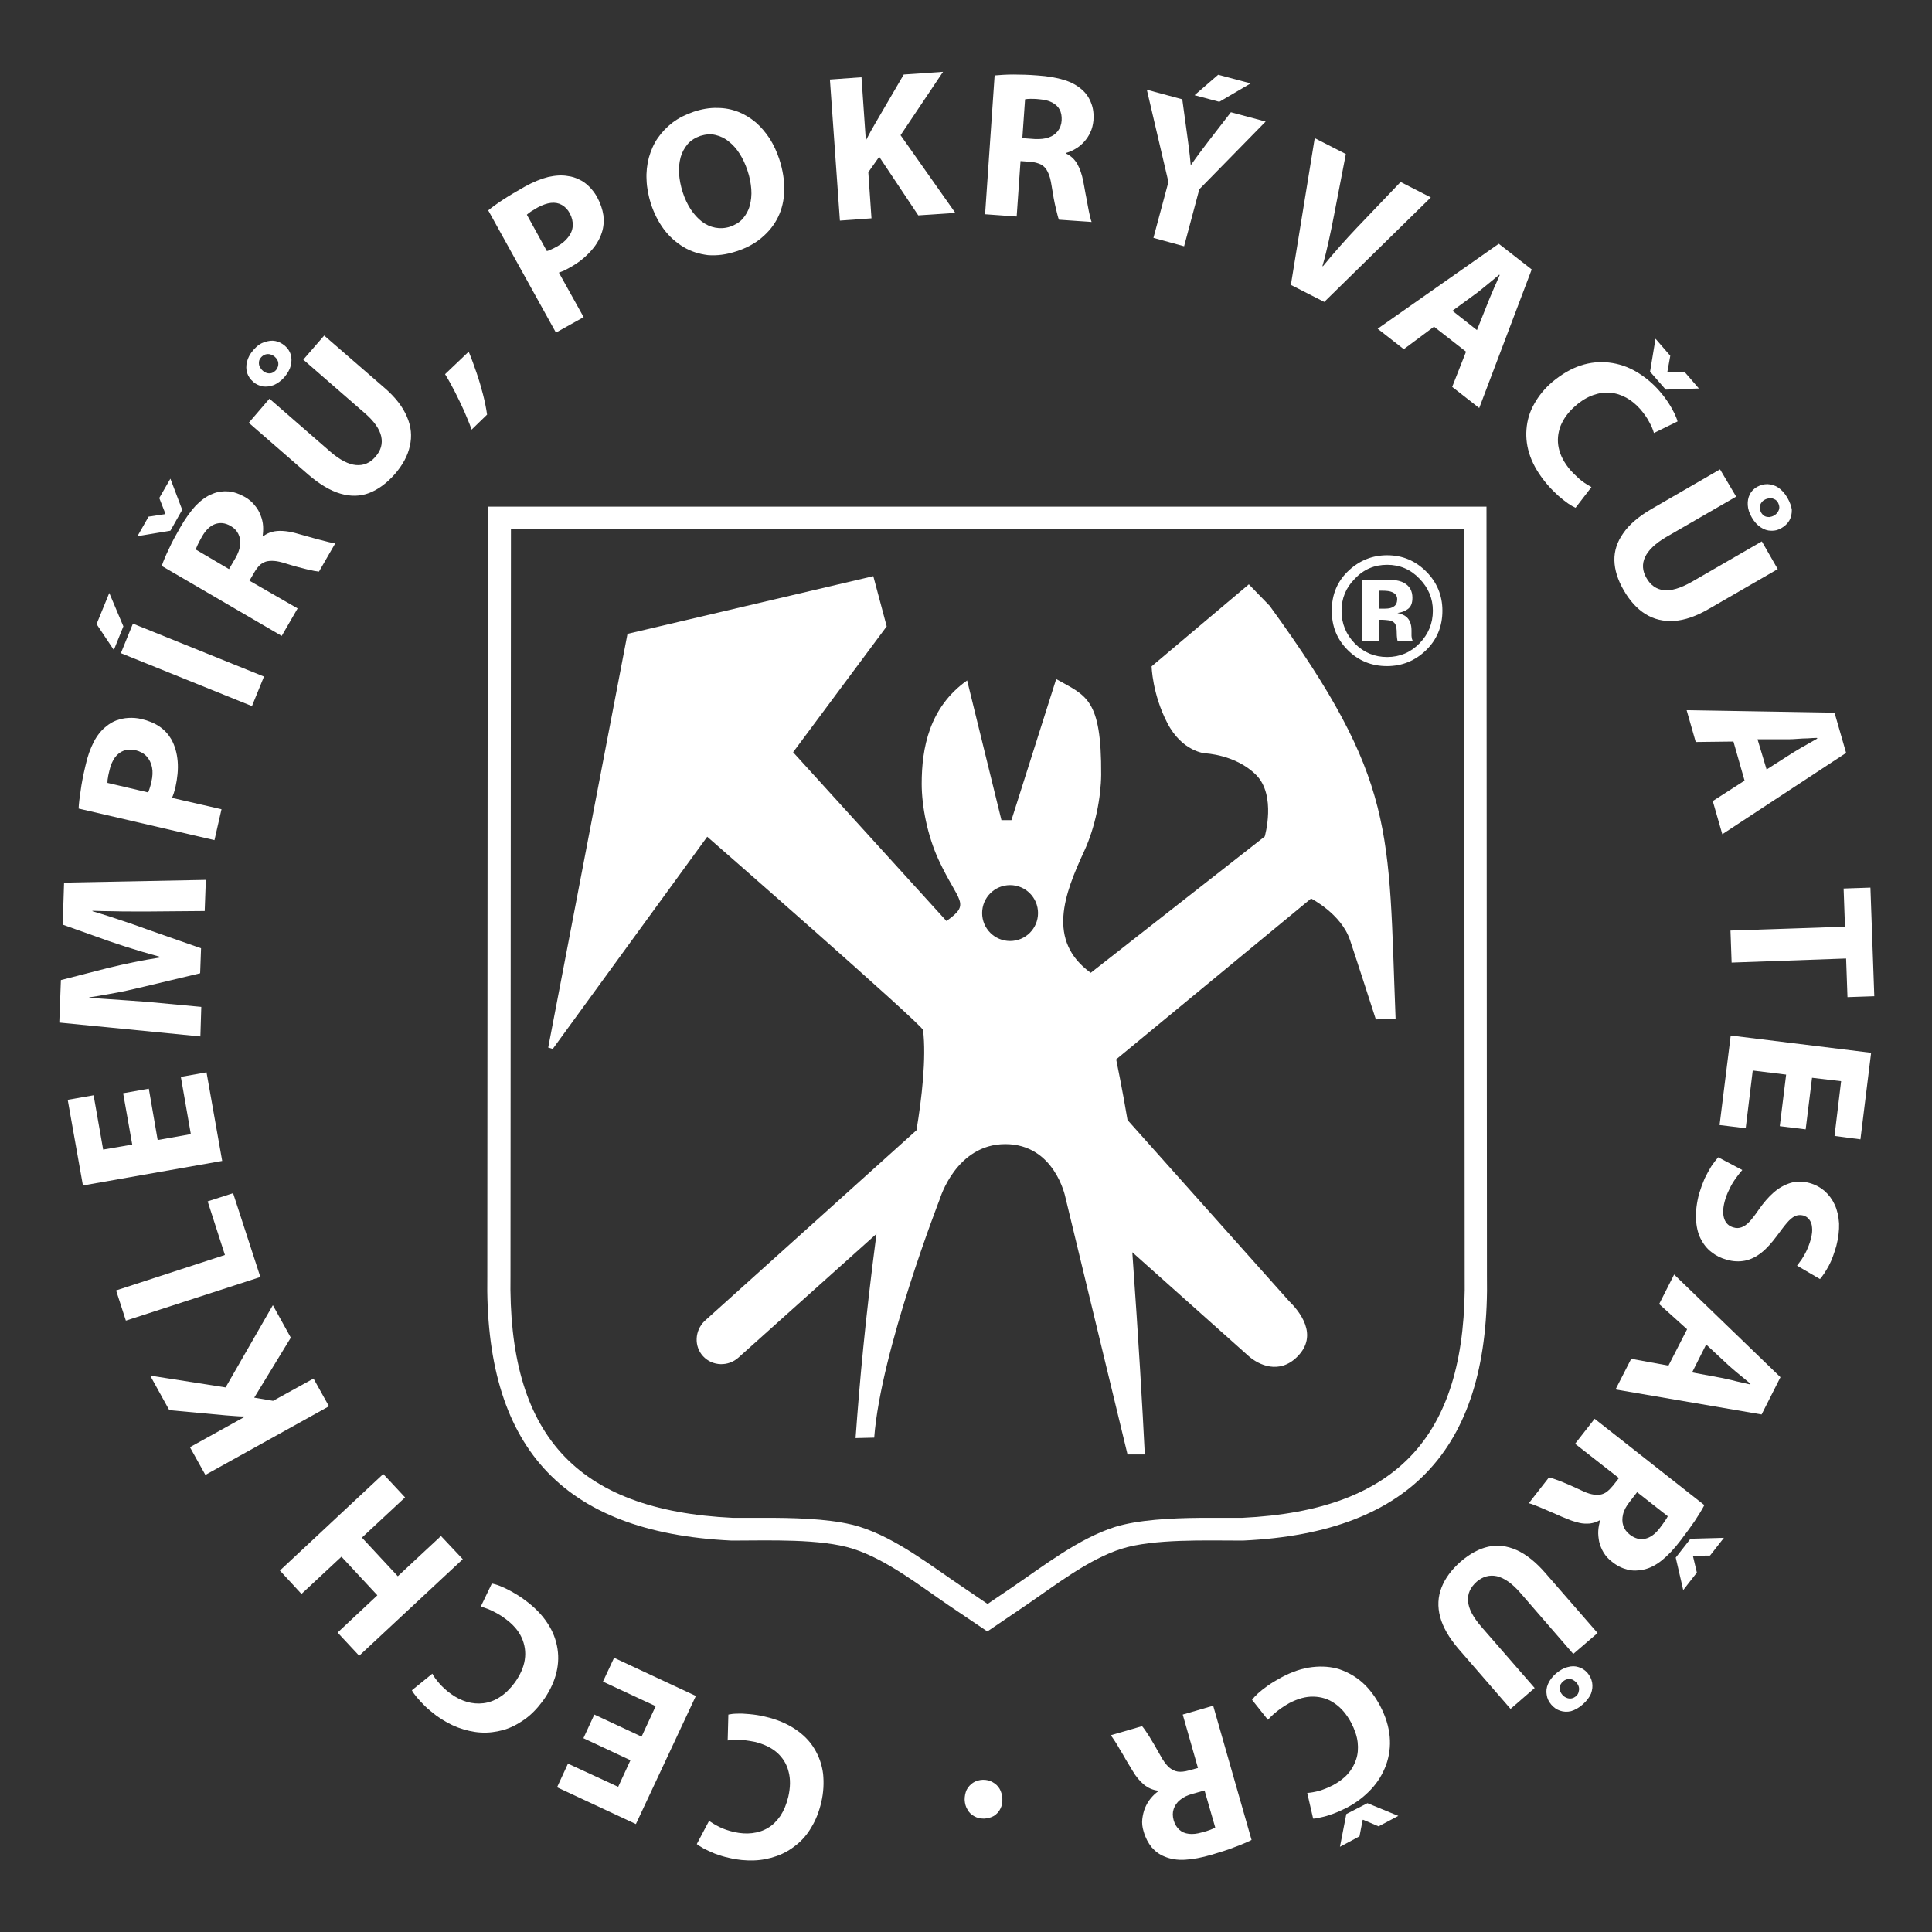 <?xml version="1.0" encoding="utf-8"?>
<!-- Generator: Adobe Illustrator 23.0.3, SVG Export Plug-In . SVG Version: 6.00 Build 0)  -->
<svg version="1.1" id="Vrstva_1" xmlns="http://www.w3.org/2000/svg" xmlns:xlink="http://www.w3.org/1999/xlink" x="0px" y="0px"
	 viewBox="0 0 850.4 850.4" style="enable-background:new 0 0 850.4 850.4;" xml:space="preserve">
<rect x="0" y="0" width="850.4" height="850.4" fill="#333333" stroke="none"/>
<style type="text/css">
	.st0{fill:#FFFFFF;}
</style>
<g>
	<path class="st0" d="M320.3,766.1c1-0.2,2.2-0.3,3.5-0.3c1.3,0,2.7,0.1,4.1,0.2c1.4,0.2,2.9,0.4,4.3,0.7c4.1,1,7.4,2.6,9.9,4.8
		c2.5,2.3,4.2,5,5,8.3c0.9,3.3,0.8,7-0.1,11c-0.8,3.4-2,6.2-3.5,8.5c-1.6,2.3-3.4,4.1-5.5,5.3c-2.1,1.3-4.5,2-7,2.3
		c-2.5,0.3-5.1,0.1-7.9-0.5c-2.5-0.6-4.6-1.3-6.4-2.2c-1.8-0.9-3.3-1.8-4.6-2.7l-5.4,10.2c0.7,0.6,1.8,1.2,3.1,2
		c1.3,0.7,3,1.4,4.8,2.2c1.9,0.7,4,1.4,6.4,1.9c3.7,0.9,7.3,1.2,10.8,1.1c3.5-0.1,6.9-0.8,10-1.9c3.2-1.1,6.1-2.8,8.7-4.9
		c2.6-2.1,4.9-4.7,6.7-7.9c1.9-3.1,3.3-6.7,4.3-10.9c1-4.3,1.2-8.5,0.8-12.5c-0.5-4-1.8-7.7-3.8-11c-2-3.4-4.9-6.3-8.5-8.7
		c-3.6-2.4-8-4.3-13.3-5.5c-2.4-0.6-4.7-0.9-6.8-1.1c-2.1-0.2-3.9-0.3-5.5-0.2c-1.6,0-2.8,0.2-3.8,0.4L320.3,766.1z"/>
</g>
<polygon class="st0" points="256.8,765.1 277.5,774.8 272.1,786.5 250,776.3 245.2,786.7 279.9,802.9 306.3,746.5 270.3,729.7 
	265.4,740.2 288.6,751 282.4,764.4 261.6,754.7 "/>
<g>
	<path class="st0" d="M211.6,707.2c1,0.2,2.1,0.6,3.4,1.1c1.2,0.5,2.4,1.1,3.7,1.8c1.3,0.7,2.5,1.5,3.7,2.4c3.4,2.5,5.8,5.2,7.2,8.3
		c1.4,3.1,1.9,6.3,1.4,9.7c-0.5,3.4-2,6.7-4.4,10.1c-2.1,2.8-4.2,4.9-6.6,6.4c-2.3,1.5-4.7,2.4-7.2,2.7c-2.4,0.3-4.9,0.1-7.3-0.6
		c-2.4-0.7-4.8-1.9-7-3.5c-2.1-1.5-3.7-3-5.1-4.6c-1.3-1.5-2.4-2.9-3.1-4.3l-9,7.3c0.4,0.8,1.1,1.8,2.1,3c1,1.2,2.2,2.5,3.6,3.9
		c1.4,1.4,3.2,2.8,5.1,4.3c3.1,2.2,6.3,4,9.5,5.2c3.3,1.2,6.6,2,10,2.2c3.3,0.2,6.6-0.2,9.9-1.1c3.2-0.9,6.3-2.5,9.3-4.6
		c3-2.1,5.7-4.9,8.2-8.3c2.6-3.6,4.5-7.4,5.6-11.2c1.1-3.9,1.4-7.7,0.8-11.6c-0.6-3.9-2-7.7-4.4-11.3c-2.4-3.7-5.7-7.1-10.1-10.3
		c-2-1.5-4-2.7-5.8-3.7c-1.8-1-3.5-1.8-5-2.4c-1.5-0.6-2.7-0.9-3.6-1.1L211.6,707.2z"/>
</g>
<polygon class="st0" points="158.1,728.8 203.7,686.3 194.1,676.1 175.1,693.8 159.3,676.8 178.3,659.1 168.7,648.8 123.2,691.3 
	132.7,701.6 150.3,685.2 166.1,702.2 148.6,718.6 "/>
<g>
	<path class="st0" d="M144.8,619l-6.8-12.2l-17.8,9.8l-8.3-1.4l16.1-26.4l-7.9-14.3l-20.8,36.2l-33.2-5.2l8.4,15.2l24.9,2.3
		c1.3,0.1,2.6,0.2,4,0.3c1.3,0.1,2.7,0.2,4.1,0.2l0.1,0.2L83.6,637l6.8,12.2L144.8,619z"/>
</g>
<polygon class="st0" points="114.6,562.1 102.6,525.2 91.4,528.8 99,552.4 51.1,568 55.4,581.3 "/>
<polygon class="st0" points="54.2,481.2 58.2,503.8 45.4,506 41.2,482.1 29.8,484.1 36.5,521.8 97.8,511 90.9,472 79.6,474 
	84,499.2 69.4,501.8 65.5,479.2 "/>
<g>
	<path class="st0" d="M90.1,401l0.5-13.7l-62.4,1.2L27.6,407l20.5,7.3c2.3,0.8,4.7,1.6,7.2,2.4c2.5,0.8,5,1.5,7.5,2.3
		c2.5,0.7,5,1.4,7.4,2.1l0,0.4c-3.7,0.6-7.4,1.2-11.2,2c-3.8,0.8-7.5,1.6-11.2,2.5l-21,5.4l-0.7,18.7l62.1,6.1l0.4-13L65,441
		c-2.6-0.2-5.3-0.4-8.2-0.6c-2.9-0.2-5.8-0.4-8.8-0.6c-3-0.2-5.9-0.4-8.7-0.6v-0.2c2.8-0.4,5.6-0.9,8.4-1.4c2.8-0.5,5.6-1,8.3-1.6
		c2.7-0.6,5.3-1.2,7.8-1.8l24.3-5.8l0.4-11l-24-8.4c-2.4-0.9-5-1.8-7.6-2.7c-2.7-0.9-5.4-1.8-8.1-2.7c-2.8-0.9-5.4-1.7-8.1-2.5
		l0-0.2c3,0.1,6.1,0.2,9,0.2c3,0.1,5.9,0.1,8.6,0.1c2.8,0,5.4,0,7.9,0L90.1,401z"/>
	<path class="st0" d="M94.4,369.8l3.1-13.6l-21.8-5c0.3-0.6,0.5-1.3,0.8-2.1c0.2-0.8,0.5-1.6,0.7-2.5c0.9-4.1,1.3-7.9,1-11.5
		c-0.3-3.6-1.2-6.8-2.8-9.7c-1.3-2.2-3-4.1-5.2-5.6c-2.2-1.5-4.9-2.6-7.9-3.3c-2-0.5-3.9-0.6-5.8-0.5c-1.9,0.1-3.6,0.5-5.3,1.1
		c-1.6,0.6-3.1,1.5-4.4,2.6c-2.1,1.6-4,3.9-5.5,6.8c-1.5,2.9-2.8,6.4-3.7,10.6c-1,4.2-1.7,7.8-2.1,10.9c-0.5,3.1-0.8,5.7-0.9,7.9
		L94.4,369.8z M47.3,344.6c0-0.5,0-1.3,0.2-2.2c0.1-1,0.4-2.1,0.7-3.4c0.5-2.3,1.4-4.2,2.4-5.6c1.1-1.5,2.4-2.4,3.9-3
		c1.5-0.5,3.2-0.6,5.1-0.2c2,0.5,3.7,1.4,4.9,2.7c1.2,1.3,2,2.9,2.4,4.8c0.4,1.9,0.3,4.1-0.3,6.6c-0.2,1-0.5,1.9-0.7,2.6
		c-0.2,0.7-0.5,1.4-0.7,1.9L47.3,344.6z"/>
</g>
<path class="st0" d="M53.2,287.5l57.7,23.3l5.3-13l-57.7-23.3L53.2,287.5z M42.5,274.7l7.6,11.4l4.2-10.4L48.1,261L42.5,274.7z"/>
<g>
	<path class="st0" d="M124,279.9l7-12.1l-21.2-12.2l2.1-3.6c0.7-1.2,1.5-2.3,2.3-3.1c0.8-0.8,1.7-1.3,2.8-1.7c1-0.3,2.3-0.4,3.7-0.3
		c1.4,0.1,3.1,0.5,5,1.1c3.8,1.2,6.9,2,9.4,2.6c2.5,0.6,4.2,0.9,5.3,1l7.2-12.5c-0.7,0-1.7-0.2-2.9-0.5c-1.2-0.3-2.7-0.7-4.3-1.1
		c-1.6-0.4-3.3-0.9-5.1-1.4c-1.8-0.5-3.6-1-5.4-1.5c-1.9-0.5-3.7-0.8-5.4-0.9c-1.7-0.1-3.3,0-4.7,0.4c-1.5,0.4-2.8,1-4,2l-0.2-0.1
		c0.2-1.4,0.3-2.9,0.2-4.5c-0.1-1.6-0.5-3.2-1.1-4.7c-0.6-1.6-1.4-3-2.6-4.4c-1.1-1.4-2.5-2.6-4.2-3.6c-2.5-1.4-4.9-2.3-7.3-2.5
		c-2.4-0.2-4.7,0.1-6.9,1c-2.7,1-5.1,2.8-7.5,5.2c-2.3,2.5-4.6,5.7-6.9,9.7c-1.9,3.3-3.6,6.4-4.9,9.3c-1.4,2.9-2.5,5.4-3.2,7.6
		L124,279.9z M86.2,241.9c0.1-0.5,0.4-1.2,0.8-2.1c0.4-0.9,1.1-2.1,1.9-3.6c1.6-2.8,3.5-4.7,5.7-5.5c2.2-0.8,4.5-0.6,6.9,0.8
		c1.6,0.9,2.7,2.1,3.4,3.5c0.7,1.4,1,3,0.8,4.9c-0.2,1.8-0.9,3.7-2.1,5.8l-2.8,4.8L86.2,241.9z M80.2,224.4l-5.2-13.7l-4.9,8.5
		l2.7,6.9l-0.1,0.2l-7.3,1.1l-4.9,8.6l14.5-2.4L80.2,224.4z"/>
	<path class="st0" d="M109.5,186.1l26.2,22.8c5,4.3,9.7,7.1,14.2,8.4c4.5,1.3,8.7,1.2,12.6-0.3c3.9-1.5,7.6-4.2,11.1-8.1
		c3.6-4.1,5.9-8.3,6.8-12.6c1-4.3,0.6-8.6-1.3-12.9c-1.8-4.3-5.1-8.6-10-12.8l-26.4-22.9l-9.2,10.6l27,23.5
		c4.2,3.6,6.6,7.1,7.3,10.3c0.7,3.2-0.1,6.2-2.6,9c-2.3,2.7-5.2,3.9-8.5,3.6c-3.3-0.3-7-2.2-11.1-5.7l-27-23.5L109.5,186.1z
		 M111.5,154.1c-1.5,1.7-2.4,3.5-2.8,5.2c-0.4,1.7-0.4,3.4,0.1,4.9c0.5,1.5,1.4,2.8,2.7,3.9c1.2,1.1,2.7,1.7,4.2,2
		c1.6,0.2,3.2,0,4.8-0.6c1.6-0.7,3.2-1.8,4.7-3.5c1.4-1.7,2.4-3.4,2.8-5.1c0.4-1.7,0.4-3.3,0-4.8c-0.5-1.5-1.3-2.8-2.6-3.9
		c-1.3-1.1-2.7-1.8-4.2-2.1c-1.5-0.3-3.1-0.1-4.7,0.5C114.6,151.1,113.1,152.3,111.5,154.1L111.5,154.1z M115,157.2
		c0.6-0.6,1.2-1,1.9-1.2c0.7-0.2,1.4-0.2,2.1,0c0.7,0.2,1.3,0.5,1.9,1c0.9,0.8,1.5,1.7,1.6,2.8c0.1,1-0.2,2.1-1,3.1
		c-0.6,0.6-1.2,1.1-1.9,1.3c-0.7,0.2-1.4,0.2-2.1,0c-0.7-0.2-1.3-0.5-1.8-1c-0.6-0.5-1-1.1-1.4-1.8c-0.3-0.7-0.4-1.4-0.3-2.1
		C114,158.7,114.3,158,115,157.2L115,157.2z"/>
	<path class="st0" d="M214.4,182.5c-0.4-2.8-1-5.8-1.8-8.9c-0.8-3.1-1.7-6.2-2.8-9.4c-1.1-3.2-2.2-6.3-3.5-9.4l-10.4,9.9
		c1.5,2.4,2.9,5,4.3,7.7c1.4,2.7,2.7,5.5,4,8.3c1.2,2.8,2.4,5.6,3.4,8.4L214.4,182.5z"/>
	<path class="st0" d="M244.7,146.4l12.2-6.8L246,120c0.6-0.2,1.3-0.5,2.1-0.8c0.7-0.4,1.5-0.8,2.3-1.2c3.7-2,6.7-4.3,9.2-7
		c2.5-2.6,4.3-5.5,5.3-8.6c0.8-2.4,1-5,0.7-7.6c-0.4-2.7-1.3-5.3-2.8-8.1c-1-1.8-2.2-3.3-3.5-4.6c-1.3-1.3-2.8-2.4-4.4-3.1
		c-1.6-0.8-3.2-1.3-4.9-1.5c-2.6-0.5-5.5-0.3-8.7,0.4c-3.2,0.8-6.6,2.2-10.4,4.3c-3.7,2.1-6.9,4-9.5,5.7c-2.6,1.7-4.8,3.3-6.5,4.7
		L244.7,146.4z M231.9,94.5c0.4-0.4,1-0.8,1.8-1.4c0.8-0.5,1.8-1.1,3-1.8c2.1-1.1,4-1.8,5.8-2c1.8-0.2,3.4,0.1,4.8,0.9
		c1.4,0.8,2.6,2,3.5,3.7c1,1.9,1.4,3.7,1.3,5.5c-0.1,1.8-0.8,3.5-2,5c-1.2,1.6-2.9,3-5.1,4.2c-0.9,0.5-1.7,0.9-2.4,1.2
		c-0.7,0.3-1.3,0.6-1.9,0.7L231.9,94.5z"/>
	<path class="st0" d="M324.2,110.6c4.3-1.4,8.1-3.4,11.1-6c3.1-2.6,5.5-5.6,7.2-9.1c1.7-3.5,2.6-7.4,2.7-11.7
		c0.1-4.3-0.6-8.9-2.2-13.8c-1.1-3.3-2.5-6.3-4.2-9c-1.8-2.7-3.8-5.1-6.1-7.1c-2.4-2-5-3.6-7.8-4.7c-2.9-1.1-5.9-1.7-9.2-1.7
		c-3.3-0.1-6.8,0.5-10.4,1.7c-3.5,1.2-6.5,2.7-9.2,4.7c-2.6,2-4.8,4.3-6.6,6.9c-1.8,2.6-3,5.5-3.9,8.6c-0.8,3.1-1.2,6.4-1,9.8
		c0.1,3.4,0.8,6.9,1.9,10.5c1.4,4.2,3.3,8,5.7,11.2c2.4,3.2,5.3,5.8,8.6,7.8c3.3,2,6.9,3.1,10.8,3.6
		C315.6,112.6,319.7,112.1,324.2,110.6L324.2,110.6z M321.3,99.8c-2.2,0.7-4.4,0.8-6.5,0.4c-2.1-0.4-4.1-1.3-5.9-2.7
		c-1.8-1.4-3.4-3.2-4.9-5.4c-1.4-2.2-2.6-4.7-3.5-7.5c-0.9-2.8-1.4-5.5-1.6-8.1c-0.2-2.6,0.1-5,0.7-7.3c0.6-2.2,1.7-4.1,3.1-5.8
		c1.4-1.6,3.3-2.8,5.6-3.6c2.3-0.7,4.5-0.9,6.6-0.4c2.1,0.5,4.1,1.4,5.9,2.9c1.8,1.4,3.4,3.2,4.8,5.4c1.4,2.2,2.5,4.6,3.4,7.3
		c1,2.9,1.5,5.7,1.7,8.3c0.2,2.6-0.1,5.1-0.7,7.3c-0.6,2.2-1.7,4.1-3.1,5.7C325.5,97.9,323.6,99,321.3,99.8L321.3,99.8z"/>
	<path class="st0" d="M369.7,97.1l13.9-1l-1.4-20.3L387,69l17.2,25.8l16.3-1.1l-24.1-34.2l18.7-27.9l-17.3,1.2l-12.6,21.6
		c-0.7,1.2-1.3,2.3-2,3.5c-0.6,1.2-1.3,2.4-1.9,3.6h-0.2L379.2,34l-13.9,1L369.7,97.1z"/>
	<path class="st0" d="M433.6,94.3l13.9,1l1.7-24.4l4.2,0.3c1.9,0.1,3.5,0.6,4.8,1.2c1.3,0.7,2.3,1.8,3,3.3c0.8,1.5,1.3,3.6,1.7,6.2
		c0.6,3.9,1.2,7.1,1.8,9.6c0.6,2.5,1,4.2,1.4,5.2l14.4,1c-0.3-0.6-0.5-1.6-0.8-2.8c-0.3-1.3-0.6-2.7-0.9-4.4c-0.3-1.7-0.6-3.4-1-5.3
		c-0.3-1.9-0.7-3.7-1-5.5c-0.6-2.9-1.4-5.4-2.6-7.5c-1.2-2.1-2.8-3.6-4.9-4.6l0-0.3c1.4-0.4,2.8-1,4.1-1.8c1.4-0.8,2.6-1.8,3.7-3
		c1.1-1.2,2.1-2.6,2.8-4.2c0.8-1.6,1.2-3.4,1.4-5.3c0.2-2.8-0.1-5.4-1-7.6c-0.8-2.2-2.1-4.2-3.9-5.8c-2.1-1.9-4.7-3.4-8-4.4
		c-3.2-1-7.2-1.7-11.8-2c-3.8-0.3-7.3-0.4-10.5-0.4c-3.2,0-6,0.2-8.3,0.4L433.6,94.3z M451.2,43.7c0.5-0.1,1.3-0.2,2.3-0.2
		c1,0,2.4,0,4.1,0.2c2.2,0.2,4,0.6,5.5,1.4c1.5,0.8,2.6,1.8,3.3,3.1c0.7,1.3,1,2.9,0.9,4.8c-0.1,1.8-0.7,3.4-1.7,4.7
		c-1,1.3-2.3,2.2-4,2.8c-1.7,0.6-3.7,0.8-6.1,0.7l-5.5-0.4L451.2,43.7z"/>
	<path class="st0" d="M521.2,108.4l6.7-25.1l29.2-29.8l-15.3-4.1l-9.9,12.8c-1.4,1.9-2.8,3.7-4,5.3c-1.2,1.6-2.4,3.3-3.6,5l-0.2,0
		c-0.1-1.4-0.3-2.8-0.4-4.1c-0.2-1.3-0.3-2.7-0.5-4.1c-0.2-1.4-0.4-2.9-0.6-4.5l-2.2-16.1l-15.6-4.2l9.5,40.6l-6.6,24.6L521.2,108.4
		z M536.2,32.9l-10.4,9l10.9,2.9l13.8-8.1L536.2,32.9z"/>
	<path class="st0" d="M582.9,132.9l46.9-46l-13.3-6.8l-19.2,20.1c-2.6,2.7-5.1,5.5-7.6,8.3c-2.5,2.8-5,5.8-7.4,8.7l-0.2-0.1
		c1.1-3.8,2-7.5,2.8-11.2c0.8-3.7,1.6-7.4,2.3-11.2l5.2-26.9l-13.7-7l-10.5,64.6L582.9,132.9z"/>
	<path class="st0" d="M645.3,154.8l-6.1,15.5l11.9,9.3l23.1-61l-14.5-11.3l-53.3,37.4l11.5,9l13.3-9.9L645.3,154.8z M639.3,136.8
		l11.1-8.1c1-0.8,2-1.6,3.1-2.5c1.1-0.9,2.2-1.8,3.3-2.7c1.1-0.9,2.1-1.8,3.1-2.6l0.2,0.2c-0.5,1.2-1,2.4-1.6,3.7
		c-0.6,1.3-1.2,2.6-1.7,3.9c-0.6,1.3-1.1,2.6-1.6,3.8l-5.1,12.8L639.3,136.8z"/>
	<path class="st0" d="M700.5,214.4c-0.9-0.5-1.9-1.1-3-1.8c-1.1-0.8-2.2-1.6-3.2-2.6c-1.1-1-2.1-2-3.1-3.1c-2.7-3.2-4.4-6.4-5.1-9.7
		c-0.7-3.3-0.4-6.5,0.8-9.7c1.3-3.2,3.4-6.1,6.5-8.8c2.6-2.3,5.3-3.9,7.9-4.8c2.6-0.9,5.1-1.3,7.6-1c2.5,0.2,4.8,1,7,2.2
		c2.2,1.2,4.2,2.9,6.1,5c1.6,1.9,3,3.8,3.9,5.6c1,1.8,1.7,3.4,2.1,4.9l10.4-5.1c-0.2-0.9-0.7-2-1.3-3.4c-0.7-1.4-1.5-2.9-2.6-4.6
		c-1.1-1.7-2.4-3.5-4-5.3c-3.1-3.6-6.6-6.4-10.3-8.6c-3.8-2.2-7.7-3.5-11.9-4c-4.1-0.5-8.3-0.1-12.6,1.3c-4.2,1.4-8.3,3.8-12.4,7.2
		c-3.4,2.9-6,6.1-8,9.7c-2,3.5-3.1,7.2-3.4,11.2c-0.3,3.9,0.2,7.9,1.7,12c1.5,4.1,4,8.2,7.5,12.3c1.6,1.9,3.3,3.5,4.8,4.9
		c1.6,1.4,3,2.5,4.3,3.4c1.3,0.9,2.4,1.5,3.3,1.9L700.5,214.4z M733.2,171.5l14.6-0.5l-6.4-7.4l-7.4,0.3l-0.1-0.1l1.3-7.2l-6.5-7.5
		l-2.4,14.5L733.2,171.5z"/>
	<path class="st0" d="M757.1,206.6L727,224c-5.7,3.3-9.9,6.9-12.5,10.7c-2.7,3.8-4,7.8-3.9,12c0.1,4.2,1.5,8.6,4.1,13.1
		c2.7,4.7,5.9,8.2,9.6,10.5c3.7,2.3,7.9,3.3,12.6,3c4.7-0.3,9.8-2.1,15.3-5.3l30.3-17.5l-7-12.2l-31,17.9c-4.8,2.7-8.8,3.9-12.1,3.6
		c-3.3-0.4-5.9-2.2-7.7-5.4c-1.8-3.1-2-6.2-0.6-9.2c1.4-3,4.4-5.9,9.1-8.7l31-17.9L757.1,206.6z M786.7,219c-1.2-2-2.5-3.4-4-4.4
		c-1.5-1-3.1-1.4-4.7-1.5c-1.6,0-3.1,0.4-4.6,1.2c-1.4,0.8-2.5,1.9-3.2,3.3c-0.7,1.4-1,3-0.9,4.7c0.1,1.8,0.7,3.6,1.8,5.5
		c1.1,1.9,2.4,3.3,3.9,4.3c1.5,1,3,1.5,4.6,1.5c1.6,0.1,3.1-0.3,4.6-1.2c1.4-0.8,2.6-1.9,3.4-3.3c0.8-1.4,1.1-2.9,1.1-4.7
		C788.5,222.9,787.9,221.1,786.7,219L786.7,219z M782.6,221.2c0.4,0.8,0.6,1.5,0.6,2.2c0,0.7-0.3,1.4-0.7,2
		c-0.4,0.6-0.9,1.1-1.6,1.5c-0.7,0.4-1.4,0.6-2.1,0.7c-0.7,0-1.4-0.1-2-0.4c-0.6-0.3-1.2-0.9-1.6-1.6c-0.4-0.8-0.6-1.5-0.6-2.2
		c0-0.7,0.2-1.4,0.6-2c0.4-0.6,0.9-1.1,1.5-1.4c0.7-0.4,1.4-0.6,2.1-0.7c0.7-0.1,1.4,0,2.1,0.4C781.6,219.9,782.1,220.4,782.6,221.2
		L782.6,221.2z"/>
	<path class="st0" d="M767.9,343.6l-14,9l4.2,14.6l54.5-35.8l-5.1-17.7l-65.1-1.1l4,14l16.6-0.2L767.9,343.6z M773.6,325.4h13.8
		c1.2,0,2.6-0.1,4-0.2c1.4-0.1,2.8-0.2,4.3-0.2c1.4-0.1,2.8-0.2,4.1-0.2l0.1,0.3c-1.1,0.6-2.2,1.3-3.5,2c-1.2,0.7-2.5,1.4-3.7,2.1
		c-1.2,0.7-2.4,1.4-3.5,2.1l-11.6,7.4L773.6,325.4z"/>
</g>
<polygon class="st0" points="811.5,391.1 812.1,407.9 761.7,409.6 762.2,423.7 812.6,421.9 813.2,438.9 825,438.5 823.3,390.7 "/>
<polygon class="st0" points="794.8,497.1 797.6,474.4 810.4,475.9 807.5,500 818.9,501.5 823.6,463.4 761.8,455.8 756.9,495.2 
	768.4,496.6 771.5,471.2 786.2,473 783.4,495.7 "/>
<g>
	<path class="st0" d="M756.3,509.4c-0.9,1-1.9,2.3-3,3.9c-1,1.6-2,3.5-3,5.5c-0.9,2.1-1.7,4.3-2.4,6.6c-1.1,4.1-1.5,7.8-1.4,11.1
		c0.2,3.3,0.8,6.2,2,8.6c1.2,2.4,2.8,4.5,4.8,6c2,1.6,4.2,2.7,6.8,3.4c2.8,0.8,5.5,0.9,8,0.4c2.5-0.5,4.9-1.7,7.2-3.5
		c2.3-1.8,4.6-4.4,6.9-7.5c1.7-2.3,3.1-4.2,4.4-5.7c1.2-1.4,2.4-2.4,3.5-2.9c1.1-0.5,2.3-0.6,3.6-0.3c1,0.3,1.9,0.8,2.6,1.7
		c0.7,0.9,1.2,2,1.3,3.5c0.2,1.4,0,3.1-0.5,5.1c-0.5,1.9-1.2,3.7-1.9,5.2c-0.7,1.5-1.5,2.8-2.2,3.9c-0.8,1.1-1.5,2-2,2.7l10.1,5.9
		c1.3-1.5,2.6-3.5,3.9-5.9c1.3-2.4,2.3-5.3,3.3-8.7c0.9-3.5,1.3-6.8,1.2-9.9c-0.2-3.1-0.8-5.8-1.9-8.2c-1.1-2.4-2.6-4.4-4.5-6.1
		c-1.9-1.6-4.1-2.8-6.7-3.5c-2.9-0.8-5.7-0.8-8.3,0c-2.6,0.8-5.1,2.2-7.4,4.2c-2.3,2-4.5,4.6-6.6,7.6c-1.5,2.2-2.8,3.9-4,5.2
		c-1.2,1.3-2.4,2.1-3.5,2.5c-1.1,0.4-2.3,0.5-3.5,0.1c-2-0.5-3.4-1.8-4.1-3.7c-0.7-1.9-0.7-4.5,0.1-7.6c0.5-1.9,1.2-3.8,2.1-5.5
		c0.8-1.8,1.8-3.4,2.8-4.8c1-1.4,2-2.7,2.9-3.7L756.3,509.4z"/>
	<path class="st0" d="M734.4,601.1l-16.4-3l-6.9,13.5l64.3,11l8.3-16.4L736.9,561l-6.6,13l12.3,11.1L734.4,601.1z M751,591.8
		l10.1,9.4c0.9,0.8,2,1.7,3,2.6c1.1,0.9,2.2,1.8,3.3,2.7c1.1,0.9,2.1,1.8,3.1,2.6l-0.1,0.3c-1.2-0.3-2.5-0.6-3.9-0.9s-2.8-0.6-4.2-1
		c-1.4-0.3-2.7-0.6-4-0.9l-13.5-2.5L751,591.8z"/>
	<path class="st0" d="M701.9,624.5l-8.6,11l19.3,15.1l-2.6,3.3c-0.9,1.1-1.8,2-2.7,2.7c-0.9,0.7-1.9,1.1-3,1.3
		c-1.1,0.2-2.3,0.1-3.7-0.2c-1.4-0.3-3-0.9-4.8-1.8c-3.6-1.7-6.6-3-8.9-3.9c-2.4-0.9-4.1-1.5-5.1-1.7l-8.9,11.4
		c0.7,0.1,1.6,0.4,2.8,0.9c1.2,0.5,2.6,1,4.1,1.7c1.6,0.7,3.2,1.4,4.9,2.1c1.7,0.8,3.4,1.5,5.2,2.2c1.8,0.8,3.6,1.3,5.2,1.7
		c1.6,0.4,3.2,0.4,4.7,0.3c1.5-0.2,2.9-0.6,4.3-1.4l0.2,0.2c-0.4,1.4-0.7,2.8-0.8,4.4c-0.1,1.6,0.1,3.2,0.4,4.8
		c0.4,1.6,1,3.2,1.9,4.7c0.9,1.5,2.1,2.9,3.7,4.1c2.2,1.8,4.5,2.9,6.9,3.5c2.3,0.6,4.6,0.5,7,0c2.8-0.6,5.5-2,8.1-4.1
		c2.6-2.1,5.4-5,8.2-8.7c2.3-3,4.4-5.9,6.2-8.5c1.8-2.7,3.2-5,4.3-7.1L701.9,624.5z M734.1,667.4c-0.2,0.5-0.6,1.1-1.2,2
		c-0.6,0.9-1.4,2-2.4,3.3c-2,2.6-4.1,4.1-6.4,4.6c-2.2,0.5-4.5-0.1-6.7-1.8c-1.4-1.1-2.4-2.4-2.9-4c-0.5-1.5-0.5-3.2-0.1-4.9
		c0.4-1.8,1.4-3.6,2.8-5.4l3.4-4.4L734.1,667.4z M737.6,685.6l3.3,14.3l6-7.7l-1.7-7.2l0.1-0.2l7.4-0.1l6.1-7.8l-14.7,0.4
		L737.6,685.6z"/>
	<path class="st0" d="M703.2,718.8l-22.8-26.2c-4.3-5-8.6-8.4-12.8-10.3c-4.3-1.9-8.4-2.4-12.5-1.5c-4.1,0.9-8.1,3.1-12.1,6.5
		c-4.1,3.6-6.9,7.4-8.5,11.5c-1.6,4.1-1.8,8.4-0.6,12.9c1.2,4.5,3.9,9.2,8.1,14.1l22.9,26.4l10.6-9.2l-23.5-27
		c-3.6-4.2-5.6-7.9-5.8-11.2c-0.3-3.3,1-6.1,3.8-8.6c2.7-2.3,5.7-3.1,8.9-2.4c3.3,0.8,6.7,3.2,10.2,7.2l23.4,27L703.2,718.8z
		 M696.7,750.2c1.7-1.5,2.9-3.1,3.6-4.7c0.6-1.7,0.8-3.3,0.5-4.9c-0.3-1.6-1-3-2.1-4.3c-1.1-1.2-2.4-2.1-3.9-2.5
		c-1.5-0.5-3.1-0.5-4.8,0c-1.7,0.4-3.4,1.4-5.1,2.8c-1.7,1.5-2.8,3-3.5,4.6c-0.7,1.6-0.9,3.2-0.6,4.8c0.2,1.6,0.9,3,2,4.3
		c1.1,1.3,2.4,2.2,3.9,2.7c1.5,0.5,3.1,0.6,4.8,0.2C693.2,752.7,694.9,751.8,696.7,750.2L696.7,750.2z M693.7,746.6
		c-0.7,0.6-1.4,0.9-2.1,1c-0.7,0.1-1.4,0-2.1-0.3c-0.7-0.3-1.3-0.7-1.8-1.3c-0.8-0.9-1.2-1.9-1.2-3c0-1,0.5-2,1.5-2.9
		c0.7-0.6,1.4-0.9,2.1-1c0.7-0.1,1.4,0,2,0.2c0.6,0.3,1.2,0.7,1.7,1.2c0.5,0.6,0.9,1.2,1.1,1.9c0.2,0.7,0.2,1.4,0,2.1
		C694.8,745.3,694.4,746,693.7,746.6L693.7,746.6z"/>
	<path class="st0" d="M558.1,757c0.7-0.8,1.5-1.6,2.5-2.5c1-0.9,2.1-1.7,3.3-2.6c1.2-0.8,2.4-1.6,3.7-2.3c3.7-1.9,7.2-2.9,10.6-2.8
		c3.4,0.1,6.5,1,9.3,3c2.8,1.9,5.2,4.7,7.2,8.4c1.6,3.1,2.6,6,2.9,8.7c0.3,2.7,0.1,5.3-0.7,7.6c-0.8,2.4-2,4.5-3.7,6.4
		c-1.7,1.9-3.8,3.4-6.3,4.8c-2.3,1.2-4.4,2-6.3,2.6c-2,0.5-3.7,0.8-5.2,0.9l2.6,11.3c0.9,0,2.1-0.2,3.6-0.6c1.5-0.3,3.2-0.8,5.1-1.5
		c1.9-0.7,3.9-1.6,6.1-2.7c4.2-2.2,7.7-4.9,10.7-8.1c3-3.2,5.1-6.7,6.6-10.7c1.4-3.9,2-8.1,1.6-12.5c-0.4-4.4-1.8-9-4.3-13.7
		c-2.1-3.9-4.6-7.3-7.6-10c-3-2.7-6.4-4.6-10.1-5.9c-3.7-1.2-7.8-1.5-12.1-1c-4.3,0.5-8.9,2-13.7,4.6c-2.2,1.2-4.2,2.4-5.9,3.6
		c-1.7,1.2-3.2,2.4-4.3,3.4c-1.2,1.1-2,2-2.6,2.8L558.1,757z M592.6,798.5l-2.8,14.4l8.6-4.6l1.4-7.2l0.2-0.1l6.8,2.9l8.7-4.6
		l-13.6-5.6L592.6,798.5z"/>
	<path class="st0" d="M534,750.8l-13.4,3.9l6.7,23.5l-4,1.1c-1.8,0.5-3.5,0.7-4.9,0.5c-1.4-0.2-2.7-0.9-4-2
		c-1.2-1.2-2.5-2.9-3.7-5.2c-1.9-3.4-3.6-6.3-4.9-8.4c-1.4-2.2-2.4-3.6-3.1-4.4l-13.8,4c0.4,0.5,1,1.3,1.7,2.4
		c0.7,1.1,1.5,2.3,2.3,3.8c0.9,1.4,1.8,3,2.7,4.6c1,1.6,1.9,3.2,2.9,4.8c1.5,2.6,3.2,4.6,5,6.1c1.8,1.5,3.9,2.4,6.2,2.7l0.1,0.3
		c-1.2,0.8-2.3,1.9-3.3,3.1c-1,1.2-1.8,2.6-2.5,4.2c-0.6,1.5-1,3.2-1.2,4.9c-0.2,1.8,0,3.6,0.6,5.5c0.8,2.8,2,5,3.5,6.9
		c1.6,1.8,3.4,3.2,5.7,4.1c2.6,1.1,5.6,1.6,9,1.4c3.4-0.2,7.3-0.9,11.7-2.2c3.7-1.1,7-2.1,10-3.3c3-1.1,5.6-2.2,7.6-3.2L534,750.8z
		 M534.9,804.4c-0.4,0.3-1.1,0.6-2.1,1c-1,0.4-2.3,0.8-3.9,1.2c-2.1,0.6-3.9,0.8-5.6,0.6c-1.7-0.2-3.1-0.8-4.2-1.8
		c-1.1-1-2-2.4-2.5-4.2c-0.5-1.8-0.5-3.4,0-4.9c0.5-1.5,1.4-2.9,2.8-4c1.4-1.2,3.2-2.1,5.5-2.7l5.3-1.5L534.9,804.4z"/>
	<path class="st0" d="M432.6,783.4c-1.7,0.1-3.1,0.5-4.3,1.3c-1.2,0.8-2.1,1.8-2.8,3.1c-0.6,1.3-0.9,2.8-0.9,4.4
		c0.1,1.7,0.5,3.2,1.3,4.4c0.7,1.3,1.7,2.2,3,2.9c1.2,0.7,2.7,1,4.3,1c1.6-0.1,3.1-0.5,4.3-1.2c1.2-0.8,2.2-1.8,2.8-3.1
		c0.7-1.3,1-2.8,0.9-4.5c-0.1-1.6-0.5-3.1-1.2-4.3c-0.7-1.2-1.7-2.2-3-2.9C435.7,783.7,434.3,783.4,432.6,783.4L432.6,783.4z"/>
	<path class="st0" d="M549.7,257.2l-42.8,36.1c0,0,0.3,12.2,6.9,24.9c6.5,12.7,16.7,13.4,16.7,13.4s13.4,0.5,22.4,9.5
		c9,9,3.8,27.1,3.8,27.1l-76.6,60c-19.5-14.1-11.6-34.7-2.9-53.5c5-10.8,7.4-23.9,7.5-33.6c0.2-33.9-6.7-34.8-19.8-42.2l-19.7,62.1
		h-4.4l-15.1-61.5c-16.8,11.9-20,30-20,45.5c0,9.8,2.5,22.8,7.5,33.6c8.7,18.7,14.4,19,3.4,26.8l-67.5-74.3l41.2-55.4l-5.9-22.1
		L276.2,279l-34.9,182.1l2,0.6l68-93.4c0,0,94.8,82.8,95,85.1c1.5,12.3-0.6,30.4-2.9,44.1l-93.3,84c-4.3,4.2-4.7,11.1-0.6,15.5
		c4.1,4.4,11,4.6,15.5,0.6l60.8-54.5c-5,38.2-7.4,65-9.2,89.9l8.2-0.2c2.9-38.4,28.9-105.1,28.9-105.1s7.1-24.1,28.8-24.1
		c21.7,0,26.4,23.2,26.4,23.2l27.4,113.4h7.6c-1-20.3-2.7-49.7-5.5-89l51.2,45.7c4.5,4,13.5,8.1,21.3,0.4c9.9-9.7,0.8-20.4-3.5-24.6
		l-71.1-79.7c-2.3-13.7-4.6-24.6-5-26.7l85.8-70.8c0,0,13.2,6.7,17.1,18.2c2.8,8.3,11.4,35,11.4,35l8.7-0.2
		c-3.3-83.3,0.6-104.7-55.4-181.8L549.7,257.2z M444.6,389.6c6.8,0,12.3,5.5,12.3,12.3c0,6.8-5.5,12.3-12.3,12.3
		c-6.8,0-12.3-5.5-12.3-12.3C432.3,395.1,437.8,389.6,444.6,389.6"/>
	<path class="st0" d="M610.6,248.6c5.5,0,10.3,2,14.2,6.1c3.9,4,5.9,8.7,5.9,14.1c0,5.6-2,10.4-5.9,14.4c-3.9,4-8.7,6-14.2,6
		c-5.6,0-10.3-2-14.2-5.9c-3.9-4-5.9-8.8-5.9-14.4c0-5.5,1.9-10.2,5.8-14.1C600.2,250.6,605,248.6,610.6,248.6 M634.9,268.8
		c0-6.7-2.4-12.5-7.1-17.2c-4.8-4.8-10.5-7.2-17.2-7.2c-6.4,0-12,2.2-16.8,6.6c-5.1,4.7-7.6,10.6-7.6,17.8c0,6.9,2.3,12.6,7,17.3
		c4.7,4.7,10.5,7.1,17.3,7.1c6.6,0,12.3-2.3,17.1-6.9C632.5,281.6,634.9,275.7,634.9,268.8 M615,263.7c0,1.5-0.5,2.6-1.4,3.2
		c-0.9,0.7-2.2,1-3.9,1h-2.8v-7.9h1.7c1.8,0,3.2,0.2,4.1,0.6C614.2,261.2,615,262.3,615,263.7 M606.9,282.4v-9.6h1.5l1.6,0.1
		c1.1,0.1,1.9,0.2,2.4,0.4c1,0.4,1.7,1,2,2c0.2,0.6,0.4,1.7,0.4,3.3s0.2,2.9,0.4,3.7h6.7l-0.3-0.8c-0.1-0.3-0.2-0.5-0.2-0.8
		c0-0.3-0.1-0.5-0.1-0.8v-2.4c0-2.8-0.8-4.8-2.4-6.1c-0.9-0.7-2.1-1.2-3.8-1.6c1.8-0.2,3.4-0.8,4.7-1.8c1.3-1,1.9-2.6,1.9-4.9
		c0-3-1.2-5.1-3.6-6.5c-1.4-0.8-3.2-1.2-5.3-1.4c-0.4,0-2.2,0-5.6,0c-3.3,0-5.9,0-7.5,0v27H606.9z"/>
	<path class="st0" d="M531,668.1h7.9C536.4,668.1,533.8,668.1,531,668.1 M340.5,668.2c0,0,0.1,0,0.1,0h187.7c0.9,0,1.8,0,2.6,0
		L340.5,668.2z M323.3,668.2l17.2,0C334.3,668.1,328.4,668.2,323.3,668.2 M546.7,668.1l-7.7,0c2.4,0,4.7,0,6.8,0h-17.3
		c-13.2,0.1-27.7,0.9-37.7,4c-16,5.1-31.1,16.9-44.9,26.3l-11.2,7.6l-11.2-7.6c-13.8-9.3-28.9-21.2-44.9-26.3
		c-10.1-3.2-24.5-3.9-37.7-4h-17.3h0h-0.5l-0.5,0c-69.8-3.3-99.1-37.3-97.9-106.7l0.2-328.5h419.6l0.2,328.5
		C645.8,630.8,616.4,664.8,546.7,668.1 M654.5,561.3L654.3,223H214.7l-0.2,338.4c-1.3,74.5,32,113.1,107.4,116.7l0.7,0h0.7
		c14.9,0,38-0.9,52.1,3.6c14.8,4.7,29.5,16.3,42.3,25l16.9,11.4l16.8-11.4c12.8-8.7,27.5-20.3,42.3-25c14-4.4,37.1-3.6,52.1-3.6h0.7
		l0.7,0C622.5,674.6,655.9,635.9,654.5,561.3"/>
</g>
</svg>
